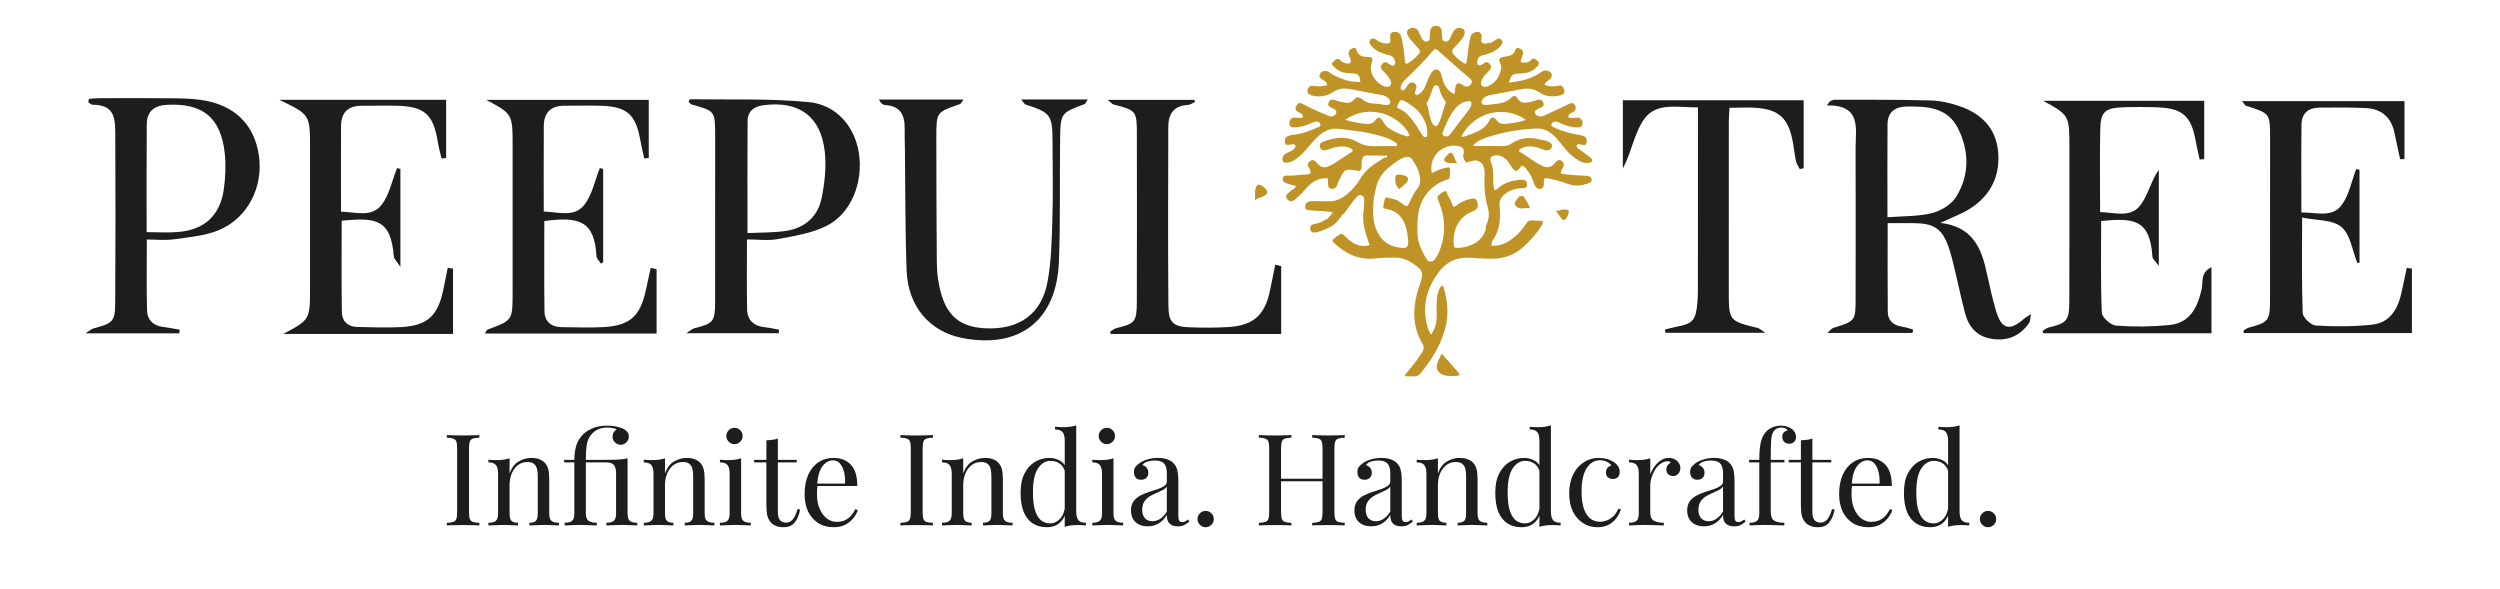 <svg width="123" height="29" viewBox="0 0 123 29" fill="none" xmlns="http://www.w3.org/2000/svg">
<path d="M90.032 4.986C90.108 4.958 90.184 4.906 90.261 4.906C91.837 4.91 93.412 4.898 94.986 4.942C95.472 4.956 95.973 5.07 96.434 5.231C97.461 5.592 98.185 6.275 98.303 7.421C98.428 8.635 97.955 9.603 96.937 10.259C96.531 10.521 96.062 10.684 95.464 10.966C97.061 11.148 97.498 12.225 97.757 13.464C97.882 14.061 98.023 14.658 98.19 15.246C98.463 16.21 98.866 16.32 99.61 15.662C99.672 15.607 99.749 15.57 99.925 15.454C99.88 15.678 99.889 15.809 99.831 15.893C99.388 16.528 98.774 16.788 98.014 16.675C97.278 16.568 96.859 16.096 96.679 15.404C96.484 14.659 96.329 13.905 96.149 13.157C96.069 12.826 95.988 12.496 95.877 12.175C95.567 11.275 95.178 10.997 94.222 10.98C93.778 10.973 93.335 10.979 92.873 10.979C92.873 12.486 92.865 13.91 92.878 15.333C92.882 15.793 93.175 16.012 93.609 16.078C93.784 16.103 93.954 16.168 94.125 16.213C94.116 16.269 94.105 16.324 94.096 16.38H89.899C90.074 16.232 90.126 16.155 90.196 16.134C91.287 15.795 91.295 15.794 91.296 14.65C91.3 12.198 91.302 9.747 91.295 7.295C91.293 6.327 91.605 5.163 89.879 5.184C89.93 5.118 89.981 5.052 90.032 4.986ZM92.863 10.69C93.635 10.628 94.366 10.655 95.047 10.486C95.49 10.375 96.004 10.069 96.239 9.692C96.904 8.623 96.894 7.438 96.337 6.32C95.823 5.289 94.826 5.228 93.83 5.24C93.245 5.247 92.872 5.502 92.866 6.123C92.855 7.591 92.863 9.059 92.863 10.69Z" fill="#1D1D1D"/>
<path d="M100.524 4.961H108.448V7.828C108.373 7.834 108.298 7.841 108.223 7.847C108.157 7.538 108.08 7.23 108.025 6.92C107.808 5.717 107.381 5.328 106.172 5.282C105.588 5.26 105.003 5.26 104.418 5.281C103.581 5.31 103.35 5.511 103.333 6.329C103.304 7.665 103.325 9.003 103.325 10.435C104.023 10.447 104.798 10.733 105.287 10.121C105.681 9.63 105.812 8.924 106.214 8.35V13.082C106.053 12.856 105.907 12.745 105.899 12.627C105.778 10.775 104.975 10.718 103.377 10.873C103.377 12.376 103.346 13.884 103.409 15.389C103.419 15.619 103.851 16 104.111 16.02C104.979 16.087 105.865 16.076 106.733 15.992C107.749 15.893 108.115 15.13 108.324 14.221C108.402 13.883 108.244 13.404 108.806 13.147V16.396H100.527C100.517 16.359 100.507 16.32 100.496 16.282C100.593 16.225 100.684 16.139 100.788 16.115C101.691 15.9 101.807 15.776 101.81 14.829C101.819 12.311 101.813 9.794 101.814 7.276C101.814 5.671 101.814 5.671 100.524 4.961Z" fill="#1D1D1D"/>
<path d="M115.983 12.949C115.737 12.337 115.643 11.539 115.199 11.168C114.754 10.795 113.958 10.849 113.264 10.705C113.264 12.388 113.237 13.898 113.294 15.404C113.302 15.626 113.703 16.001 113.939 16.016C114.855 16.071 115.784 16.071 116.697 15.975C117.615 15.878 117.992 15.17 118.168 14.335C118.249 13.948 118.332 13.562 118.413 13.176C118.497 13.19 118.583 13.204 118.667 13.219V16.387H110.4C110.391 16.349 110.383 16.311 110.375 16.273C110.46 16.223 110.538 16.148 110.629 16.123C111.621 15.856 111.684 15.787 111.686 14.734C111.691 12.078 111.69 9.422 111.688 6.766C111.687 5.578 111.684 5.579 110.508 5.205C110.456 5.189 110.424 5.113 110.305 4.977H118.3V7.827C118.229 7.83 118.157 7.831 118.087 7.833C117.994 7.404 117.896 6.975 117.81 6.546C117.654 5.769 117.167 5.357 116.404 5.317C115.642 5.278 114.875 5.291 114.111 5.295C113.579 5.299 113.241 5.57 113.234 6.117C113.216 7.54 113.228 8.963 113.228 10.455C113.945 10.438 114.73 10.735 115.21 10.089C115.577 9.596 115.695 8.916 115.923 8.319C115.979 8.331 116.033 8.344 116.088 8.355V12.921C116.051 12.93 116.017 12.94 115.983 12.949Z" fill="#1D1D1D"/>
<path d="M79.847 4.934H88.74V8.276C88.676 8.291 88.611 8.305 88.548 8.32C88.483 8.185 88.389 8.055 88.359 7.912C88.284 7.558 88.254 7.194 88.178 6.84C87.952 5.81 87.52 5.411 86.478 5.311C86.037 5.269 85.589 5.304 85.092 5.304C85.079 5.551 85.057 5.771 85.057 5.99C85.055 8.761 85.054 11.53 85.056 14.299C85.057 15.79 85.062 15.789 86.492 16.14C86.561 16.157 86.62 16.222 86.852 16.375H81.94C81.931 16.321 81.922 16.267 81.912 16.215C82.085 16.172 82.256 16.118 82.431 16.086C83.284 15.932 83.434 15.776 83.511 14.892C83.537 14.599 83.538 14.302 83.538 14.007C83.54 11.373 83.539 8.741 83.539 6.107V5.282C82.563 5.296 81.506 5.016 80.905 5.843C80.409 6.525 80.28 7.477 79.844 8.292V4.934H79.847Z" fill="#1D1D1D"/>
<path d="M13.938 16.429C15.253 15.728 15.253 15.728 15.253 14.155C15.253 11.862 15.253 9.569 15.253 7.275C15.253 5.637 15.253 5.637 13.738 4.91H21.95V7.774C21.874 7.781 21.799 7.789 21.724 7.797C21.661 7.528 21.584 7.261 21.54 6.989C21.322 5.623 20.886 5.231 19.504 5.201C18.936 5.189 18.366 5.208 17.798 5.204C17.126 5.201 16.781 5.535 16.779 6.208C16.773 7.582 16.778 8.955 16.778 10.415C17.487 10.425 18.274 10.714 18.765 10.089C19.158 9.59 19.288 8.883 19.536 8.269C19.591 8.284 19.646 8.299 19.7 8.313V13.131C19.521 12.856 19.383 12.739 19.374 12.613C19.236 10.771 18.473 10.695 16.811 10.857C16.811 12.356 16.796 13.861 16.82 15.366C16.828 15.811 17.121 16.079 17.579 16.087C18.306 16.1 19.036 16.133 19.76 16.091C21.025 16.017 21.534 15.544 21.804 14.287C21.882 13.918 21.953 13.548 22.028 13.179C22.115 13.192 22.202 13.204 22.288 13.217V16.429H13.938Z" fill="#1D1D1D"/>
<path d="M4.376 4.863C4.544 4.852 4.711 4.831 4.879 4.831C6.061 4.828 7.242 4.825 8.423 4.835C8.899 4.84 9.38 4.847 9.85 4.91C11.504 5.133 12.507 6.095 12.736 7.64C12.967 9.198 12.186 10.748 10.737 11.335C10.059 11.609 9.289 11.67 8.554 11.774C8.136 11.833 7.703 11.784 7.224 11.784C7.224 12.991 7.206 14.131 7.234 15.269C7.245 15.732 7.531 16.018 8.008 16.083C8.287 16.12 8.562 16.174 8.84 16.22C8.834 16.28 8.827 16.339 8.821 16.399H4.207C4.426 16.26 4.502 16.183 4.591 16.16C5.577 15.896 5.664 15.832 5.669 14.828C5.687 12.056 5.685 9.283 5.671 6.511C5.666 5.642 5.528 5.166 4.545 5.152C4.477 5.151 4.41 5.069 4.342 5.024C4.354 4.97 4.364 4.917 4.376 4.863ZM7.215 11.421C7.78 11.421 8.277 11.456 8.769 11.414C10.058 11.305 10.823 10.606 11.009 9.325C11.094 8.743 11.119 8.135 11.058 7.55C10.871 5.783 9.971 5.065 8.216 5.157C7.579 5.191 7.226 5.481 7.221 6.117C7.206 7.858 7.215 9.597 7.215 11.421Z" fill="#1D1D1D"/>
<path d="M33.873 5.001C33.921 4.919 33.933 4.883 33.944 4.883C35.892 4.914 37.849 4.837 39.784 5.022C41.164 5.154 42.051 6.236 42.255 7.514C42.485 8.961 41.883 10.505 40.666 11.114C39.938 11.479 39.08 11.61 38.264 11.763C37.788 11.852 37.28 11.779 36.751 11.779C36.751 12.991 36.735 14.107 36.758 15.223C36.769 15.76 37.094 16.045 37.626 16.1C37.862 16.124 38.094 16.178 38.328 16.219C38.325 16.277 38.32 16.336 38.316 16.393H33.77C33.97 16.267 34.056 16.177 34.161 16.151C35.092 15.921 35.182 15.824 35.184 14.852C35.189 12.123 35.187 9.394 35.186 6.666C35.184 5.461 35.182 5.462 34.026 5.14C33.971 5.127 33.93 5.056 33.873 5.001ZM36.777 11.468C37.422 11.436 38.055 11.453 38.672 11.36C39.587 11.222 40.237 10.663 40.422 9.753C40.575 9.003 40.664 8.201 40.577 7.445C40.379 5.711 39.292 4.948 37.569 5.176C37.095 5.239 36.786 5.468 36.782 5.956C36.767 7.758 36.777 9.561 36.777 11.468Z" fill="#1D1D1D"/>
<path d="M32.305 13.246V16.411H23.852C23.934 16.287 23.951 16.23 23.985 16.217C25.22 15.761 25.22 15.761 25.221 14.381C25.221 11.997 25.221 9.613 25.221 7.229C25.221 5.604 25.221 5.604 23.921 4.914H31.919V7.774C31.844 7.781 31.77 7.788 31.695 7.795C31.628 7.481 31.551 7.168 31.495 6.852C31.278 5.644 30.842 5.249 29.617 5.205C29.004 5.183 28.389 5.207 27.776 5.202C27.103 5.197 26.758 5.535 26.755 6.204C26.746 7.577 26.752 8.95 26.752 10.406C27.467 10.43 28.252 10.707 28.743 10.086C29.137 9.59 29.265 8.881 29.512 8.267C29.566 8.282 29.62 8.297 29.675 8.311V12.905C29.639 12.928 29.604 12.95 29.568 12.972C29.491 12.849 29.352 12.729 29.346 12.603C29.256 10.858 28.477 10.645 26.781 10.875C26.781 12.35 26.767 13.832 26.789 15.314C26.796 15.832 27.129 16.091 27.641 16.096C28.322 16.102 29.006 16.131 29.685 16.094C30.996 16.02 31.5 15.56 31.778 14.268C31.856 13.905 31.936 13.544 32.014 13.181C32.11 13.203 32.207 13.224 32.305 13.246Z" fill="#1D1D1D"/>
<path d="M50.243 4.895H53.52C53.431 5.024 53.406 5.106 53.359 5.123C52.2 5.553 52.175 5.562 52.158 6.822C52.13 8.838 52.176 10.858 52.099 12.873C51.989 15.766 50.157 17.18 47.344 16.63C45.746 16.317 44.675 15.085 44.607 13.322C44.531 11.331 44.547 9.336 44.522 7.342C44.518 6.998 44.502 6.654 44.509 6.311C44.521 5.638 44.273 5.206 43.544 5.168C43.433 5.162 43.328 5.072 43.242 4.897H47.403C47.306 5.026 47.277 5.106 47.228 5.123C46.081 5.514 46.069 5.513 46.068 6.723C46.065 8.763 46.078 10.803 46.091 12.844C46.092 13.141 46.107 13.441 46.152 13.735C46.411 15.412 47.08 16.092 48.511 16.154C50.134 16.224 51.238 15.459 51.533 13.892C51.722 12.888 51.746 11.847 51.776 10.819C51.816 9.536 51.789 8.252 51.784 6.968C51.78 5.652 51.692 5.538 50.455 5.143C50.404 5.126 50.372 5.049 50.243 4.895Z" fill="#1D1D1D"/>
<path d="M63.034 13.091V16.433H54.651C54.641 16.396 54.629 16.358 54.619 16.32C54.716 16.262 54.807 16.174 54.913 16.148C55.843 15.923 55.93 15.834 55.932 14.849C55.94 12.101 55.938 9.352 55.934 6.603C55.933 5.452 55.902 5.424 54.786 5.141C54.73 5.127 54.685 5.064 54.496 4.914H58.76C58.772 4.948 58.785 4.982 58.798 5.014C58.679 5.067 58.561 5.159 58.44 5.165C57.744 5.195 57.481 5.616 57.48 6.247C57.473 9.179 57.46 12.111 57.486 15.042C57.493 15.887 57.726 16.077 58.571 16.105C59.206 16.126 59.845 16.131 60.478 16.087C61.678 16.003 62.227 15.497 62.48 14.311C62.572 13.883 62.654 13.454 62.741 13.024L63.034 13.091Z" fill="#1D1D1D"/>
<path d="M77.22 5.792C77.347 5.822 77.473 5.792 77.6 5.789C77.767 5.786 77.861 5.892 77.859 6.073C77.859 6.205 77.796 6.269 77.623 6.269C77.308 6.269 77.008 6.181 76.727 6.038C76.632 5.989 76.543 5.972 76.447 5.998C76.39 6.015 76.343 6.06 76.329 6.121C76.311 6.195 76.371 6.225 76.422 6.252C76.606 6.346 76.801 6.413 76.997 6.476C77.222 6.547 77.451 6.6 77.683 6.637C77.77 6.651 77.859 6.666 77.938 6.701C78.046 6.749 78.097 6.908 78.058 7.034C78.017 7.174 77.913 7.129 77.817 7.118C77.734 7.109 77.626 7.048 77.581 7.148C77.533 7.251 77.647 7.3 77.712 7.35C77.882 7.483 78.061 7.606 78.232 7.738C78.293 7.785 78.364 7.841 78.322 7.934C78.29 8.009 78.211 8.009 78.144 8.015C77.983 8.029 77.832 7.991 77.693 7.91C77.453 7.771 77.24 7.598 77.06 7.385C76.862 7.153 76.684 6.904 76.465 6.69C76.215 6.443 75.932 6.305 75.571 6.323C74.756 6.365 73.957 6.493 73.18 6.75C72.929 6.833 72.689 6.941 72.487 7.127C72.529 7.216 72.608 7.178 72.666 7.179C73.097 7.185 73.528 7.183 73.959 7.187C74.089 7.188 74.208 7.165 74.32 7.088C74.759 6.786 75.233 6.722 75.747 6.859C75.887 6.896 76.036 6.902 76.171 6.963C76.339 7.037 76.397 7.136 76.347 7.251C76.297 7.367 76.139 7.432 75.997 7.387C75.875 7.348 75.761 7.288 75.639 7.256C75.368 7.182 75.098 7.169 74.838 7.305C74.797 7.326 74.747 7.343 74.733 7.444C75.123 7.67 75.479 7.976 75.906 8.175C76.144 8.284 76.345 8.218 76.509 8.019C76.572 7.943 76.631 7.859 76.749 7.882C76.914 7.913 76.985 8.081 76.899 8.241C76.728 8.56 76.729 8.555 77.097 8.587C77.39 8.611 77.681 8.64 77.976 8.645C78.114 8.647 78.291 8.668 78.312 8.822C78.336 8.995 78.143 9.015 78.022 9.057C77.704 9.167 77.384 9.137 77.072 9.024C76.775 8.918 76.474 8.832 76.164 8.778C75.982 8.747 75.97 8.761 75.958 8.952C75.956 8.981 75.958 9.012 75.956 9.041C75.949 9.153 75.938 9.261 75.799 9.288C75.673 9.313 75.562 9.253 75.506 9.103C75.427 8.889 75.351 8.677 75.22 8.487C75.131 8.359 75.047 8.224 74.909 8.144C74.885 8.157 74.863 8.162 74.852 8.175C74.618 8.489 74.542 8.485 74.333 8.154C74.254 8.029 74.178 7.901 74.061 7.807C73.927 7.699 73.78 7.628 73.603 7.642C73.337 7.663 73.266 7.775 73.369 8.019C73.431 8.168 73.455 8.319 73.463 8.479C73.477 8.763 73.443 9.051 73.523 9.342C73.64 9.353 73.697 9.258 73.768 9.203C74.085 8.96 74.448 8.862 74.838 8.844C74.887 8.841 74.938 8.842 74.984 8.856C75.112 8.894 75.137 8.998 75.129 9.114C75.12 9.231 75.041 9.25 74.943 9.253C74.634 9.263 74.34 9.327 74.084 9.512C73.863 9.672 73.745 9.865 73.78 10.165C73.848 10.744 73.789 11.309 73.457 11.815C73.424 11.806 73.411 11.818 73.421 11.853C73.408 11.912 73.397 11.97 73.384 12.028C73.348 12.125 73.418 12.088 73.458 12.088C73.854 12.103 74.178 11.927 74.475 11.691C74.724 11.495 74.932 11.257 75.099 10.987C75.172 10.869 75.257 10.831 75.388 10.842C75.56 10.857 75.734 10.862 75.895 10.869C75.945 10.974 75.883 11.025 75.851 11.082C75.607 11.492 75.292 11.844 74.939 12.159C74.503 12.55 73.981 12.731 73.404 12.731C73.032 12.731 72.661 12.701 72.29 12.681C71.662 12.646 71.16 12.89 70.787 13.39C70.186 14.191 69.956 15.077 70.228 16.065C70.257 16.171 70.288 16.274 70.353 16.363C70.35 16.403 70.361 16.439 70.405 16.439C70.448 16.439 70.462 16.404 70.465 16.364C70.659 16.093 70.684 15.779 70.684 15.463C70.684 15.206 70.665 14.948 70.696 14.693C70.725 14.459 70.772 14.229 70.937 14.044C71.022 14.087 71.031 14.158 71.049 14.221C71.241 14.898 71.281 15.568 71.076 16.26C70.838 17.065 70.405 17.742 69.882 18.376C69.799 18.476 69.71 18.524 69.579 18.517C69.433 18.509 69.287 18.515 69.146 18.515C69.109 18.411 69.183 18.375 69.224 18.326C69.497 18.002 69.763 17.673 69.98 17.306C70.057 17.177 70.074 17.059 69.991 16.92C69.513 16.124 69.496 15.277 69.727 14.402C69.792 14.154 69.896 13.921 69.95 13.67C69.992 13.475 69.958 13.322 69.817 13.198C69.471 12.893 69.093 12.662 68.607 12.673C68.303 12.68 67.999 12.674 67.698 12.711C66.875 12.814 66.205 12.498 65.622 11.941C65.53 11.853 65.547 11.795 65.64 11.734C65.673 11.713 65.703 11.687 65.735 11.663C66.008 11.453 66.006 11.455 66.258 11.701C66.561 11.999 66.906 12.178 67.346 12.075C67.416 12.06 67.392 12.027 67.361 11.995C67.312 11.845 67.265 11.696 67.215 11.546C67.087 11.156 67.032 10.762 67.092 10.351C67.117 10.185 67.115 10.017 67.12 9.849C67.123 9.747 67.09 9.648 66.994 9.607C66.893 9.565 66.808 9.62 66.738 9.703C66.683 9.77 66.618 9.829 66.567 9.904C66.424 10.113 66.27 10.313 66.119 10.517C66.038 10.534 66.004 10.589 65.997 10.667C65.968 10.692 65.931 10.711 65.911 10.743C65.663 11.129 65.261 11.27 64.861 11.411C64.798 11.433 64.728 11.436 64.66 11.441C64.561 11.448 64.49 11.406 64.471 11.301C64.452 11.198 64.459 11.104 64.57 11.053C64.614 11.034 64.659 11.011 64.706 11.008C64.924 10.987 65.106 10.875 65.29 10.77C65.328 10.78 65.34 10.761 65.341 10.727C65.408 10.654 65.497 10.599 65.527 10.497C65.559 10.473 65.596 10.451 65.523 10.434C65.243 10.386 64.961 10.381 64.679 10.367C64.582 10.362 64.484 10.353 64.388 10.339C64.31 10.327 64.23 10.307 64.22 10.207C64.209 10.103 64.231 10.009 64.329 9.954C64.425 9.9 64.531 9.892 64.64 9.894C64.903 9.901 65.166 9.902 65.43 9.904C65.704 9.905 65.94 9.8 66.161 9.642C66.484 9.41 66.738 9.111 66.939 8.775C67.168 8.388 67.499 8.135 67.87 7.914C67.953 7.865 68.031 7.806 68.111 7.751C68.167 7.758 68.248 7.768 68.245 7.697C68.241 7.619 68.16 7.659 68.109 7.662C67.836 7.656 67.562 7.645 67.289 7.648C67.088 7.65 67.013 7.733 66.999 7.935C66.991 8.043 66.999 8.152 66.984 8.26C66.967 8.371 66.91 8.433 66.78 8.405C66.111 8.257 66.127 8.395 65.874 8.89C65.834 8.968 65.813 9.056 65.775 9.137C65.718 9.258 65.62 9.314 65.488 9.286C65.351 9.258 65.34 9.149 65.342 9.034C65.343 8.965 65.336 8.896 65.331 8.827C65.338 8.791 65.326 8.771 65.286 8.773C64.882 8.748 64.573 8.929 64.312 9.219C64.122 9.432 63.928 9.64 63.707 9.818C63.563 9.934 63.443 9.927 63.349 9.816C63.252 9.703 63.254 9.612 63.366 9.51C63.453 9.432 63.548 9.363 63.64 9.291C63.701 9.263 63.761 9.226 63.739 9.148C63.729 9.111 63.677 9.12 63.64 9.126C63.51 9.085 63.378 9.051 63.254 9C63.16 8.96 63.092 8.886 63.114 8.769C63.138 8.64 63.244 8.633 63.341 8.638C63.624 8.652 63.904 8.607 64.184 8.587C64.279 8.58 64.38 8.6 64.463 8.529C64.535 8.512 64.5 8.491 64.465 8.469C64.474 8.374 64.437 8.295 64.384 8.222C64.285 8.089 64.363 8.001 64.463 7.924C64.568 7.842 64.662 7.87 64.744 7.968C64.788 8.02 64.834 8.073 64.886 8.116C65.016 8.225 65.161 8.264 65.323 8.196C65.423 8.154 65.525 8.114 65.615 8.057C65.913 7.868 66.207 7.671 66.502 7.476C66.524 7.461 66.538 7.433 66.567 7.397C66.428 7.245 66.25 7.214 66.065 7.204C65.845 7.193 65.638 7.248 65.434 7.325C65.371 7.349 65.306 7.375 65.239 7.389C65.111 7.417 65.004 7.384 64.948 7.252C64.901 7.138 64.942 7.035 65.094 6.976C65.661 6.753 66.242 6.671 66.795 6.99C67.056 7.14 67.312 7.199 67.602 7.192C67.981 7.183 68.36 7.189 68.728 7.189C68.772 7.058 68.691 7.032 68.64 6.998C68.425 6.855 68.188 6.76 67.943 6.693C67.537 6.582 67.131 6.486 66.708 6.443C66.409 6.413 66.111 6.354 65.809 6.335C65.44 6.31 65.139 6.446 64.876 6.688C64.694 6.854 64.531 7.039 64.373 7.229C64.191 7.45 63.994 7.656 63.761 7.824C63.648 7.906 63.529 7.975 63.39 7.99C63.287 8.002 63.167 8.038 63.108 7.905C63.064 7.807 63.129 7.638 63.235 7.57C63.301 7.529 63.376 7.502 63.448 7.471C63.538 7.43 63.624 7.382 63.686 7.302C63.723 7.256 63.759 7.202 63.722 7.141C63.694 7.093 63.641 7.093 63.591 7.098C63.543 7.103 63.494 7.111 63.446 7.119C63.356 7.134 63.257 7.153 63.229 7.035C63.201 6.917 63.204 6.789 63.325 6.72C63.408 6.673 63.503 6.643 63.603 6.635C64.025 6.597 64.415 6.446 64.8 6.282C64.876 6.251 64.992 6.225 64.962 6.112C64.929 5.987 64.812 5.965 64.699 5.987C64.633 6 64.571 6.035 64.509 6.061C64.246 6.175 63.978 6.268 63.688 6.268C63.492 6.268 63.431 6.21 63.44 6.06C63.451 5.867 63.531 5.784 63.706 5.787C63.794 5.789 63.882 5.801 63.97 5.802C64.016 5.803 64.073 5.809 64.095 5.751C64.12 5.683 64.08 5.638 64.03 5.603C63.973 5.564 63.915 5.527 63.854 5.496C63.73 5.433 63.715 5.341 63.773 5.226C63.832 5.106 63.921 5.031 64.056 5.092C64.243 5.179 64.42 5.286 64.606 5.373C64.862 5.491 65.122 5.598 65.382 5.707C65.456 5.737 65.535 5.74 65.611 5.704C65.686 5.668 65.74 5.613 65.75 5.527C65.76 5.443 65.699 5.403 65.639 5.368C65.58 5.333 65.518 5.305 65.456 5.273C65.365 5.228 65.319 5.159 65.365 5.057C65.407 4.965 65.463 4.879 65.584 4.9C65.66 4.913 65.735 4.941 65.808 4.966C65.948 5.015 66.093 5.038 66.239 5.055C66.385 5.074 66.501 5.038 66.602 4.917C66.741 4.753 66.832 4.741 66.996 4.871C67.191 5.024 67.4 5.097 67.647 5.099C67.812 5.101 67.976 5.147 68.142 5.163C68.237 5.171 68.353 5.187 68.392 5.064C68.424 4.958 68.355 4.875 68.278 4.809C68.187 4.729 68.075 4.696 67.958 4.673C67.439 4.576 66.922 4.475 66.404 4.38C66.116 4.328 65.847 4.352 65.589 4.527C65.264 4.749 64.898 4.794 64.519 4.689C64.316 4.633 64.27 4.476 64.388 4.302C64.45 4.212 64.53 4.216 64.622 4.227C64.846 4.254 65.07 4.268 65.291 4.181C65.29 4.029 65.164 3.99 65.075 3.924C64.98 3.854 64.862 3.795 64.939 3.644C65.009 3.509 65.174 3.451 65.319 3.508C65.345 3.519 65.372 3.534 65.395 3.551C65.647 3.751 65.941 3.85 66.242 3.95C66.469 4.024 66.694 4.02 66.925 4.036C66.912 3.71 66.825 3.612 66.531 3.611C66.272 3.61 66.021 3.588 65.802 3.432C65.731 3.382 65.665 3.32 65.608 3.254C65.562 3.201 65.467 3.14 65.571 3.062C65.667 2.99 65.74 2.852 65.894 2.919C65.927 2.933 65.952 2.97 65.979 2.999C66.029 3.051 66.092 3.079 66.159 3.096C66.254 3.122 66.364 3.159 66.439 3.086C66.513 3.013 66.435 2.92 66.414 2.837C66.399 2.78 66.366 2.728 66.354 2.671C66.326 2.532 66.411 2.419 66.566 2.366C66.709 2.316 66.728 2.424 66.763 2.516C66.846 2.732 67.018 2.793 67.231 2.798C67.531 2.807 67.568 2.846 67.478 3.129C67.313 3.643 67.793 4.153 68.115 4.25C68.209 4.278 68.312 4.3 68.392 4.217C68.484 4.121 68.444 4.014 68.393 3.915C68.301 3.736 68.159 3.6 68.02 3.459C67.902 3.339 67.91 3.246 68.024 3.13C68.094 3.059 68.167 3.028 68.257 3.094C68.282 3.111 68.304 3.132 68.33 3.144C68.422 3.183 68.513 3.298 68.613 3.187C68.683 3.109 68.608 2.858 68.511 2.786C68.43 2.725 68.33 2.712 68.236 2.688C68.005 2.628 67.785 2.546 67.604 2.387C67.545 2.336 67.489 2.278 67.444 2.215C67.386 2.134 67.327 2.044 67.426 1.952C67.511 1.871 67.61 1.883 67.695 1.947C67.849 2.062 68.01 2.143 68.208 2.138C68.393 2.133 68.41 2.118 68.406 1.937C68.406 1.928 68.403 1.917 68.402 1.908C68.387 1.768 68.362 1.622 68.55 1.575C68.718 1.533 68.885 1.62 68.94 1.806C68.993 1.985 69.02 2.172 69.048 2.357C69.079 2.572 69.099 2.788 69.124 3.004C69.13 3.053 69.135 3.103 69.204 3.144C69.434 3.037 69.626 2.857 69.803 2.661C69.883 2.573 69.875 2.482 69.799 2.397C69.695 2.279 69.587 2.164 69.484 2.045C69.42 1.972 69.351 1.898 69.301 1.814C69.184 1.619 69.206 1.48 69.351 1.408C69.519 1.325 69.73 1.386 69.796 1.563C69.835 1.666 69.895 1.752 69.934 1.852C69.951 1.896 69.983 1.939 70.017 1.972C70.076 2.026 70.147 2.064 70.231 2.038C70.322 2.01 70.34 1.932 70.347 1.852C70.355 1.743 70.35 1.633 70.365 1.526C70.391 1.353 70.478 1.278 70.639 1.274C70.816 1.268 70.914 1.348 70.935 1.528C70.948 1.636 70.942 1.745 70.953 1.853C70.963 1.931 70.986 2.015 71.074 2.04C71.168 2.065 71.246 2.021 71.306 1.947C71.388 1.846 71.414 1.715 71.473 1.603C71.571 1.416 71.71 1.343 71.875 1.383C72.032 1.422 72.088 1.507 72.054 1.666C72.021 1.815 71.926 1.931 71.827 2.041C71.727 2.149 71.626 2.257 71.526 2.365C71.418 2.482 71.435 2.595 71.536 2.706C71.671 2.851 71.819 2.981 71.985 3.086C72.113 3.166 72.148 3.146 72.168 2.991C72.214 2.61 72.256 2.231 72.336 1.854C72.371 1.689 72.462 1.618 72.599 1.581C72.792 1.528 72.896 1.617 72.897 1.821C72.898 1.917 72.835 2.036 72.922 2.101C73.02 2.174 73.149 2.139 73.265 2.12C73.363 2.105 73.449 2.057 73.529 1.998C73.575 1.963 73.626 1.93 73.68 1.909C73.762 1.877 73.834 1.905 73.891 1.972C73.944 2.035 73.924 2.099 73.89 2.163C73.817 2.298 73.705 2.391 73.581 2.475C73.415 2.587 73.229 2.648 73.038 2.695C72.953 2.716 72.866 2.734 72.792 2.787C72.695 2.857 72.633 3.124 72.711 3.186C72.803 3.26 72.894 3.184 72.975 3.139C73.059 3.093 73.13 3.013 73.237 3.093C73.379 3.198 73.4 3.335 73.276 3.466C73.168 3.581 73.05 3.686 72.963 3.818C72.851 3.987 72.828 4.155 72.918 4.223C73.049 4.322 73.183 4.262 73.303 4.197C73.628 4.021 73.783 3.721 73.859 3.373C73.879 3.275 73.84 3.181 73.797 3.089C73.727 2.937 73.752 2.875 73.9 2.818C73.972 2.791 74.052 2.784 74.129 2.774C74.316 2.751 74.471 2.682 74.542 2.49C74.576 2.399 74.621 2.324 74.734 2.37C74.836 2.411 74.937 2.458 74.932 2.595C74.929 2.696 74.896 2.786 74.856 2.878C74.781 3.046 74.807 3.08 74.992 3.082C75.125 3.083 75.245 3.058 75.334 2.947C75.448 2.803 75.543 2.913 75.632 2.981C75.748 3.067 75.716 3.171 75.638 3.262C75.478 3.449 75.27 3.553 75.034 3.597C74.948 3.613 74.858 3.614 74.77 3.617C74.406 3.628 74.349 3.673 74.239 4.065C74.777 4.008 75.284 3.902 75.739 3.606C75.805 3.563 75.868 3.514 75.939 3.486C76.068 3.436 76.23 3.488 76.31 3.593C76.378 3.685 76.356 3.816 76.252 3.902C76.162 3.975 76.049 4.022 75.985 4.167C76.248 4.282 76.51 4.261 76.774 4.203L76.789 4.204C76.84 4.234 76.889 4.267 76.918 4.322C77.025 4.52 76.981 4.638 76.757 4.692C76.412 4.775 76.064 4.766 75.765 4.559C75.445 4.337 75.114 4.329 74.755 4.403C74.275 4.501 73.794 4.586 73.312 4.678C73.175 4.704 73.047 4.754 72.96 4.871C72.913 4.933 72.861 5 72.905 5.085C72.942 5.157 73.014 5.164 73.083 5.164C73.142 5.164 73.201 5.16 73.259 5.152C73.651 5.098 74.063 5.117 74.37 4.788C74.456 4.697 74.584 4.699 74.646 4.817C74.806 5.117 75.055 5.071 75.311 5.014C75.425 4.989 75.536 4.948 75.647 4.91C75.787 4.865 75.875 4.928 75.93 5.05C75.992 5.191 75.897 5.248 75.794 5.298C75.75 5.319 75.704 5.336 75.662 5.362C75.589 5.408 75.493 5.445 75.521 5.559C75.545 5.658 75.636 5.688 75.718 5.716C75.828 5.753 75.932 5.708 76.029 5.663C76.368 5.509 76.705 5.348 77.041 5.189C77.103 5.16 77.16 5.122 77.224 5.096C77.34 5.048 77.436 5.077 77.498 5.191C77.554 5.292 77.515 5.424 77.423 5.502C77.335 5.578 77.16 5.562 77.171 5.742C77.168 5.784 77.183 5.8 77.22 5.792ZM71.105 9.405C71.126 9.409 71.147 9.411 71.167 9.414C71.177 9.531 71.247 9.621 71.297 9.72C71.285 9.761 71.308 9.773 71.342 9.775C71.399 9.916 71.435 10.069 71.536 10.193C71.79 9.989 72.062 9.845 72.367 9.782C72.563 9.741 72.64 9.794 72.683 9.951C72.742 10.169 72.698 10.28 72.535 10.359C72.353 10.449 72.161 10.521 72.008 10.662C71.616 11.024 71.492 11.483 71.522 12C71.533 12.186 71.547 12.198 71.735 12.197C71.982 12.195 72.214 12.128 72.439 12.031C72.759 11.893 72.968 11.649 73.091 11.325C73.126 11.233 73.086 11.129 73.135 11.036C73.28 10.768 73.273 10.467 73.197 10.2C73.053 9.698 73.016 9.194 73.04 8.679C73.049 8.511 73.046 8.343 72.987 8.182C72.942 8.058 72.869 7.984 72.734 7.926C72.551 7.845 72.411 7.941 72.254 7.964C72.198 7.973 72.144 8.024 72.101 7.955C72.036 7.848 71.96 7.746 71.998 7.6C72.066 7.336 71.991 7.23 71.723 7.179C71.305 7.099 70.797 7.321 70.583 7.694C70.44 7.943 70.374 8.212 70.451 8.521C70.698 8.388 70.93 8.29 71.181 8.245C71.236 8.235 71.323 8.213 71.33 8.284C71.346 8.43 71.341 8.58 71.327 8.726C71.315 8.844 71.195 8.825 71.119 8.855C70.403 9.144 69.951 9.657 69.794 10.425C69.722 10.777 69.736 11.131 69.742 11.487C69.748 11.864 69.885 12.197 70.057 12.518C70.133 12.661 70.212 12.872 70.379 12.87C70.574 12.867 70.661 12.651 70.76 12.492C70.766 12.484 70.769 12.474 70.774 12.466C71.122 11.649 71.15 10.826 70.814 9.998C70.679 9.664 70.673 9.665 70.972 9.46C71.01 9.433 71.06 9.423 71.105 9.405ZM67.559 10.252C67.548 10.627 67.578 10.961 67.707 11.278C67.915 11.795 68.281 12.114 68.843 12.182C69.239 12.232 69.314 12.172 69.276 11.769C69.206 11.035 68.993 10.401 68.141 10.265C68.087 10.257 68.042 10.233 68.053 10.172C68.073 10.047 68.094 9.92 68.13 9.799C68.146 9.741 68.209 9.698 68.271 9.719C68.47 9.784 68.689 9.797 68.864 9.932C68.933 9.985 69.011 10.028 69.078 10.083C69.195 10.179 69.257 10.143 69.321 10.017C69.447 9.765 69.557 9.494 69.733 9.281C69.873 9.111 69.885 8.946 69.866 8.764C69.831 8.437 69.688 8.145 69.507 7.88C69.367 7.674 69.204 7.682 68.955 7.801C68.739 7.905 68.562 8.057 68.377 8.2C68.034 8.466 67.795 8.807 67.698 9.237C67.619 9.581 67.548 9.929 67.559 10.252ZM71.533 4.628C71.616 4.529 71.58 4.435 71.595 4.351C71.646 4.064 71.734 4.024 71.973 4.187C71.989 4.198 72.004 4.211 72.02 4.22C72.143 4.289 72.27 4.265 72.36 4.154C72.442 4.053 72.432 3.958 72.312 3.847C72.188 3.734 72.054 3.634 71.927 3.525C71.543 3.187 71.162 2.846 70.777 2.509C70.7 2.441 70.629 2.348 70.515 2.484C70.089 2.99 69.617 3.451 69.144 3.909C69.044 4.006 68.955 4.111 68.92 4.251C68.904 4.317 68.889 4.396 68.968 4.432C69.042 4.466 69.101 4.42 69.144 4.362C69.203 4.283 69.249 4.194 69.316 4.123C69.391 4.044 69.492 4.042 69.588 4.094C69.691 4.15 69.712 4.239 69.676 4.346C69.66 4.393 69.642 4.44 69.631 4.488C69.617 4.546 69.601 4.615 69.654 4.654C69.721 4.703 69.785 4.654 69.84 4.614C69.999 4.501 70.089 4.337 70.157 4.161C70.239 3.952 70.318 3.738 70.445 3.554C70.587 3.349 70.804 3.379 70.893 3.611C70.935 3.721 70.949 3.841 70.986 3.953C71.086 4.246 71.255 4.482 71.533 4.628ZM69.35 6.68C69.2 6.202 68.519 5.663 67.85 5.541C67.272 5.433 66.72 5.524 66.181 5.895C66.555 6.004 66.881 6.063 67.212 6.095C67.397 6.114 67.548 6.073 67.673 5.909C67.806 5.733 67.906 5.753 68.029 5.953C68.113 6.088 68.195 6.22 68.33 6.31C68.585 6.479 68.86 6.604 69.154 6.687C69.216 6.704 69.285 6.727 69.35 6.68ZM71.892 6.709C71.983 6.749 72.049 6.714 72.11 6.692C72.572 6.532 73.047 6.399 73.294 5.9C73.371 5.745 73.513 5.745 73.62 5.902C73.731 6.064 73.871 6.107 74.047 6.094C74.394 6.068 74.733 6.007 75.079 5.902C74.135 5.209 72.617 5.394 71.892 6.709ZM70.64 6.204C70.728 6.185 70.763 6.112 70.797 6.042C70.944 5.739 70.997 5.405 71.119 5.095C71.149 5.018 71.096 4.965 71.059 4.909C70.949 4.747 70.862 4.572 70.819 4.381C70.798 4.289 70.802 4.209 70.679 4.202C70.567 4.195 70.528 4.258 70.494 4.349C70.411 4.579 70.346 4.818 70.212 5.026C70.183 5.071 70.183 5.117 70.207 5.165C70.293 5.333 70.284 5.526 70.342 5.702C70.388 5.842 70.416 5.988 70.501 6.111C70.533 6.161 70.573 6.204 70.64 6.204ZM72.394 5.105C72.398 4.966 72.32 4.969 72.254 4.975C71.975 4.999 71.756 5.146 71.586 5.356C71.32 5.688 71.152 6.077 70.995 6.469C70.966 6.541 70.943 6.63 71.032 6.678C71.109 6.72 71.201 6.737 71.279 6.671C71.317 6.639 71.35 6.603 71.379 6.565C71.678 6.176 71.975 5.787 72.271 5.397C72.344 5.303 72.389 5.195 72.394 5.105ZM68.73 5.29C69.115 5.482 69.216 5.566 69.51 5.935C69.652 6.113 69.771 6.304 69.884 6.5C69.924 6.568 69.968 6.634 70.017 6.693C70.057 6.74 70.113 6.765 70.175 6.737C70.23 6.713 70.216 6.656 70.22 6.609C70.238 6.303 70.153 6.025 69.995 5.766C69.812 5.464 69.553 5.243 69.257 5.062C68.904 4.846 68.863 4.865 68.73 5.29Z" fill="#C09326"/>
<path d="M70.93 17.398C71.224 17.73 71.493 18.028 71.754 18.331C71.841 18.433 71.817 18.486 71.683 18.491C71.47 18.498 71.253 18.523 71.044 18.454C70.712 18.344 70.608 18.109 70.749 17.788C70.799 17.672 70.855 17.558 70.93 17.398Z" fill="#C09326"/>
<path d="M76.527 10.363C76.607 10.375 76.686 10.378 76.76 10.341C76.818 10.31 76.881 10.306 76.945 10.305C77.19 10.303 77.24 10.383 77.132 10.607C77.129 10.614 77.124 10.621 77.121 10.628C77.005 10.88 76.916 10.892 76.76 10.667C76.687 10.56 76.623 10.451 76.527 10.363Z" fill="#C09326"/>
<path d="M61.723 9.859C61.762 9.765 61.756 9.669 61.749 9.57C61.743 9.484 61.745 9.393 61.764 9.309C61.825 9.055 61.944 9.022 62.148 9.19C62.17 9.208 62.194 9.227 62.215 9.245C62.413 9.407 62.398 9.539 62.167 9.655C62.029 9.724 61.867 9.742 61.748 9.853L61.732 9.84L61.723 9.859Z" fill="#C09326"/>
<path d="M74.938 9.641C74.981 9.707 75.026 9.774 75.07 9.84C75.058 9.876 75.074 9.887 75.108 9.883L75.288 10.255L75.287 10.256C75.162 10.211 75.036 10.251 74.91 10.252C74.812 10.254 74.72 10.256 74.634 10.187C74.514 10.089 74.489 10.017 74.573 9.888C74.626 9.808 74.695 9.736 74.757 9.66C74.817 9.653 74.877 9.646 74.938 9.641Z" fill="#C09326"/>
<path d="M71.643 8.048C71.5 7.971 71.342 8.076 71.193 7.997C71.025 7.907 71.002 7.863 71.124 7.722C71.377 7.43 71.442 7.441 71.576 7.798C71.603 7.872 71.624 7.947 71.681 8.006C71.667 8.02 71.654 8.034 71.643 8.048Z" fill="#C09326"/>
<path d="M68.851 9.305C68.662 9.169 68.648 8.972 68.648 8.77C68.648 8.731 68.648 8.688 68.665 8.654C68.71 8.558 69.042 8.582 69.206 8.689C69.296 8.749 69.31 8.859 69.213 8.968C69.102 9.091 68.971 9.195 68.851 9.305Z" fill="#C09326"/>
<path d="M23.584 21.406V21.532C23.441 21.536 23.332 21.553 23.257 21.582C23.186 21.607 23.138 21.657 23.113 21.733C23.087 21.804 23.075 21.917 23.075 22.072V25.186C23.075 25.337 23.087 25.45 23.113 25.525C23.138 25.6 23.186 25.651 23.257 25.676C23.332 25.701 23.441 25.718 23.584 25.726V25.852C23.487 25.843 23.366 25.839 23.219 25.839C23.077 25.835 22.933 25.833 22.786 25.833C22.623 25.833 22.47 25.835 22.328 25.839C22.186 25.839 22.07 25.843 21.983 25.852V25.726C22.125 25.718 22.232 25.701 22.303 25.676C22.378 25.651 22.428 25.6 22.453 25.525C22.479 25.45 22.491 25.337 22.491 25.186V22.072C22.491 21.917 22.479 21.804 22.453 21.733C22.428 21.657 22.378 21.607 22.303 21.582C22.232 21.553 22.125 21.536 21.983 21.532V21.406C22.07 21.41 22.186 21.415 22.328 21.419C22.47 21.423 22.623 21.425 22.786 21.425C22.933 21.425 23.077 21.423 23.219 21.419C23.366 21.415 23.487 21.41 23.584 21.406ZM26.138 22.53C26.297 22.53 26.429 22.551 26.534 22.593C26.642 22.635 26.733 22.693 26.804 22.769C26.883 22.852 26.94 22.957 26.973 23.083C27.007 23.208 27.023 23.378 27.023 23.591V25.268C27.023 25.443 27.059 25.563 27.13 25.625C27.206 25.688 27.329 25.72 27.501 25.72V25.852C27.429 25.847 27.321 25.843 27.174 25.839C27.028 25.831 26.885 25.826 26.747 25.826C26.609 25.826 26.473 25.831 26.339 25.839C26.209 25.843 26.111 25.847 26.044 25.852V25.72C26.195 25.72 26.301 25.688 26.364 25.625C26.427 25.563 26.458 25.443 26.458 25.268V23.453C26.458 23.323 26.448 23.204 26.427 23.095C26.406 22.986 26.358 22.898 26.282 22.831C26.211 22.765 26.1 22.731 25.95 22.731C25.774 22.731 25.619 22.781 25.485 22.882C25.355 22.982 25.253 23.12 25.177 23.296C25.106 23.468 25.071 23.66 25.071 23.874V25.268C25.071 25.443 25.102 25.563 25.165 25.625C25.228 25.688 25.334 25.72 25.485 25.72V25.852C25.418 25.847 25.318 25.843 25.184 25.839C25.054 25.831 24.92 25.826 24.782 25.826C24.644 25.826 24.502 25.831 24.355 25.839C24.209 25.843 24.1 25.847 24.029 25.852V25.72C24.2 25.72 24.322 25.688 24.393 25.625C24.468 25.563 24.506 25.443 24.506 25.268V23.302C24.506 23.114 24.472 22.976 24.405 22.888C24.338 22.796 24.213 22.75 24.029 22.75V22.618C24.162 22.631 24.292 22.637 24.418 22.637C24.539 22.637 24.654 22.631 24.763 22.618C24.876 22.601 24.979 22.578 25.071 22.549V23.29C25.18 23.005 25.33 22.808 25.523 22.7C25.72 22.587 25.925 22.53 26.138 22.53ZM29.884 20.942C30.002 20.942 30.113 20.95 30.217 20.967C30.322 20.983 30.418 21.006 30.506 21.036C30.594 21.061 30.667 21.092 30.726 21.13C30.793 21.172 30.845 21.222 30.883 21.281C30.921 21.335 30.939 21.4 30.939 21.475C30.939 21.588 30.899 21.685 30.82 21.764C30.741 21.844 30.646 21.883 30.538 21.883C30.429 21.883 30.334 21.844 30.255 21.764C30.175 21.685 30.136 21.59 30.136 21.482C30.136 21.406 30.154 21.337 30.192 21.274C30.23 21.212 30.28 21.163 30.343 21.13C30.288 21.096 30.219 21.073 30.136 21.061C30.052 21.044 29.968 21.036 29.884 21.036C29.667 21.036 29.485 21.08 29.338 21.168C29.192 21.256 29.077 21.373 28.993 21.519C28.934 21.624 28.89 21.758 28.861 21.921C28.836 22.084 28.823 22.319 28.823 22.624H29.834C30.002 22.624 30.146 22.622 30.267 22.618C30.389 22.614 30.498 22.608 30.594 22.599C30.69 22.587 30.784 22.57 30.877 22.549V25.268C30.877 25.443 30.912 25.563 30.983 25.625C31.059 25.688 31.182 25.72 31.354 25.72V25.852C31.282 25.847 31.174 25.843 31.027 25.839C30.885 25.831 30.741 25.826 30.594 25.826C30.452 25.826 30.307 25.831 30.161 25.839C30.014 25.843 29.905 25.847 29.834 25.852V25.72C30.006 25.72 30.127 25.688 30.198 25.625C30.274 25.563 30.311 25.443 30.311 25.268V23.302C30.311 23.114 30.278 22.976 30.211 22.888C30.144 22.796 30.018 22.75 29.834 22.75H28.823V25.268C28.823 25.448 28.872 25.569 28.968 25.632C29.064 25.69 29.196 25.72 29.363 25.72V25.852C29.28 25.847 29.16 25.843 29.006 25.839C28.855 25.831 28.7 25.826 28.541 25.826C28.386 25.826 28.237 25.831 28.095 25.839C27.957 25.843 27.852 25.847 27.781 25.852V25.72C27.953 25.72 28.074 25.688 28.145 25.625C28.221 25.563 28.258 25.443 28.258 25.268V22.75H27.756V22.624H28.258C28.258 22.356 28.292 22.116 28.359 21.902C28.43 21.689 28.547 21.505 28.71 21.35C28.832 21.237 28.989 21.14 29.181 21.061C29.374 20.981 29.608 20.942 29.884 20.942ZM33.784 22.53C33.943 22.53 34.075 22.551 34.18 22.593C34.288 22.635 34.379 22.693 34.45 22.769C34.529 22.852 34.586 22.957 34.619 23.083C34.653 23.208 34.669 23.378 34.669 23.591V25.268C34.669 25.443 34.705 25.563 34.776 25.625C34.852 25.688 34.975 25.72 35.147 25.72V25.852C35.075 25.847 34.967 25.843 34.82 25.839C34.674 25.831 34.531 25.826 34.393 25.826C34.255 25.826 34.119 25.831 33.985 25.839C33.855 25.843 33.757 25.847 33.69 25.852V25.72C33.841 25.72 33.947 25.688 34.01 25.625C34.073 25.563 34.104 25.443 34.104 25.268V23.453C34.104 23.323 34.094 23.204 34.073 23.095C34.052 22.986 34.004 22.898 33.929 22.831C33.857 22.765 33.746 22.731 33.596 22.731C33.42 22.731 33.265 22.781 33.131 22.882C33.001 22.982 32.899 23.12 32.824 23.296C32.752 23.468 32.717 23.66 32.717 23.874V25.268C32.717 25.443 32.748 25.563 32.811 25.625C32.874 25.688 32.98 25.72 33.131 25.72V25.852C33.064 25.847 32.964 25.843 32.83 25.839C32.7 25.831 32.566 25.826 32.428 25.826C32.29 25.826 32.148 25.831 32.001 25.839C31.855 25.843 31.746 25.847 31.674 25.852V25.72C31.846 25.72 31.968 25.688 32.039 25.625C32.114 25.563 32.152 25.443 32.152 25.268V23.302C32.152 23.114 32.118 22.976 32.051 22.888C31.984 22.796 31.859 22.75 31.674 22.75V22.618C31.808 22.631 31.938 22.637 32.064 22.637C32.185 22.637 32.3 22.631 32.409 22.618C32.522 22.601 32.625 22.578 32.717 22.549V23.29C32.826 23.005 32.976 22.808 33.169 22.7C33.366 22.587 33.571 22.53 33.784 22.53ZM36.137 21.048C36.245 21.048 36.34 21.088 36.419 21.168C36.499 21.247 36.538 21.341 36.538 21.45C36.538 21.559 36.499 21.653 36.419 21.733C36.34 21.812 36.245 21.852 36.137 21.852C36.028 21.852 35.934 21.812 35.854 21.733C35.775 21.653 35.735 21.559 35.735 21.45C35.735 21.341 35.775 21.247 35.854 21.168C35.934 21.088 36.028 21.048 36.137 21.048ZM36.463 22.549V25.268C36.463 25.443 36.499 25.563 36.57 25.625C36.645 25.688 36.769 25.72 36.94 25.72V25.852C36.869 25.847 36.76 25.843 36.614 25.839C36.471 25.831 36.327 25.826 36.181 25.826C36.038 25.826 35.894 25.831 35.747 25.839C35.601 25.843 35.492 25.847 35.421 25.852V25.72C35.593 25.72 35.714 25.688 35.785 25.625C35.86 25.563 35.898 25.443 35.898 25.268V23.302C35.898 23.114 35.865 22.976 35.798 22.888C35.731 22.796 35.605 22.75 35.421 22.75V22.618C35.555 22.631 35.685 22.637 35.81 22.637C35.931 22.637 36.047 22.631 36.156 22.618C36.269 22.601 36.371 22.578 36.463 22.549ZM38.271 21.576V22.624H39.2V22.75H38.271V25.18C38.271 25.377 38.307 25.515 38.378 25.594C38.449 25.674 38.547 25.713 38.673 25.713C38.799 25.713 38.907 25.663 38.999 25.563C39.092 25.458 39.171 25.284 39.238 25.042L39.364 25.073C39.322 25.316 39.238 25.521 39.113 25.688C38.991 25.856 38.803 25.939 38.547 25.939C38.405 25.939 38.288 25.921 38.196 25.883C38.104 25.849 38.022 25.799 37.951 25.732C37.859 25.636 37.794 25.521 37.756 25.387C37.723 25.253 37.706 25.075 37.706 24.853V22.75H37.103V22.624H37.706V21.664C37.811 21.66 37.911 21.651 38.008 21.639C38.104 21.626 38.192 21.605 38.271 21.576ZM41.006 22.53C41.374 22.53 41.661 22.643 41.866 22.869C42.075 23.091 42.18 23.438 42.18 23.911H39.963L39.957 23.792H41.577C41.585 23.587 41.569 23.399 41.527 23.227C41.485 23.051 41.418 22.911 41.326 22.806C41.238 22.702 41.123 22.649 40.981 22.649C40.788 22.649 40.616 22.746 40.466 22.938C40.319 23.131 40.231 23.436 40.202 23.855L40.221 23.88C40.212 23.943 40.206 24.012 40.202 24.087C40.198 24.163 40.196 24.238 40.196 24.313C40.196 24.598 40.242 24.843 40.334 25.048C40.426 25.253 40.545 25.41 40.692 25.519C40.842 25.623 40.997 25.676 41.156 25.676C41.282 25.676 41.401 25.657 41.514 25.619C41.627 25.577 41.732 25.51 41.828 25.418C41.925 25.326 42.008 25.203 42.079 25.048L42.205 25.098C42.159 25.236 42.084 25.37 41.979 25.5C41.874 25.63 41.742 25.736 41.583 25.82C41.424 25.9 41.24 25.939 41.031 25.939C40.729 25.939 40.47 25.87 40.252 25.732C40.039 25.594 39.873 25.404 39.756 25.161C39.643 24.914 39.587 24.631 39.587 24.313C39.587 23.945 39.645 23.629 39.763 23.365C39.88 23.097 40.045 22.892 40.258 22.75C40.472 22.603 40.721 22.53 41.006 22.53ZM45.902 21.406V21.532C45.76 21.536 45.651 21.553 45.576 21.582C45.505 21.607 45.456 21.657 45.431 21.733C45.406 21.804 45.394 21.917 45.394 22.072V25.186C45.394 25.337 45.406 25.45 45.431 25.525C45.456 25.6 45.505 25.651 45.576 25.676C45.651 25.701 45.76 25.718 45.902 25.726V25.852C45.806 25.843 45.685 25.839 45.538 25.839C45.396 25.835 45.251 25.833 45.105 25.833C44.942 25.833 44.789 25.835 44.647 25.839C44.504 25.839 44.389 25.843 44.301 25.852V25.726C44.444 25.718 44.55 25.701 44.621 25.676C44.697 25.651 44.747 25.6 44.772 25.525C44.797 25.45 44.81 25.337 44.81 25.186V22.072C44.81 21.917 44.797 21.804 44.772 21.733C44.747 21.657 44.697 21.607 44.621 21.582C44.55 21.553 44.444 21.536 44.301 21.532V21.406C44.389 21.41 44.504 21.415 44.647 21.419C44.789 21.423 44.942 21.425 45.105 21.425C45.251 21.425 45.396 21.423 45.538 21.419C45.685 21.415 45.806 21.41 45.902 21.406ZM48.457 22.53C48.616 22.53 48.748 22.551 48.852 22.593C48.961 22.635 49.051 22.693 49.123 22.769C49.202 22.852 49.258 22.957 49.292 23.083C49.325 23.208 49.342 23.378 49.342 23.591V25.268C49.342 25.443 49.378 25.563 49.449 25.625C49.524 25.688 49.648 25.72 49.819 25.72V25.852C49.748 25.847 49.639 25.843 49.493 25.839C49.346 25.831 49.204 25.826 49.066 25.826C48.928 25.826 48.792 25.831 48.658 25.839C48.528 25.843 48.43 25.847 48.363 25.852V25.72C48.513 25.72 48.62 25.688 48.683 25.625C48.746 25.563 48.777 25.443 48.777 25.268V23.453C48.777 23.323 48.767 23.204 48.746 23.095C48.725 22.986 48.677 22.898 48.601 22.831C48.53 22.765 48.419 22.731 48.269 22.731C48.093 22.731 47.938 22.781 47.804 22.882C47.674 22.982 47.572 23.12 47.496 23.296C47.425 23.468 47.39 23.66 47.39 23.874V25.268C47.39 25.443 47.421 25.563 47.484 25.625C47.547 25.688 47.653 25.72 47.804 25.72V25.852C47.737 25.847 47.636 25.843 47.503 25.839C47.373 25.831 47.239 25.826 47.101 25.826C46.963 25.826 46.82 25.831 46.674 25.839C46.527 25.843 46.418 25.847 46.347 25.852V25.72C46.519 25.72 46.64 25.688 46.712 25.625C46.787 25.563 46.825 25.443 46.825 25.268V23.302C46.825 23.114 46.791 22.976 46.724 22.888C46.657 22.796 46.532 22.75 46.347 22.75V22.618C46.481 22.631 46.611 22.637 46.737 22.637C46.858 22.637 46.973 22.631 47.082 22.618C47.195 22.601 47.297 22.578 47.39 22.549V23.29C47.498 23.005 47.649 22.808 47.842 22.7C48.038 22.587 48.243 22.53 48.457 22.53ZM52.95 20.929V25.167C52.95 25.355 52.984 25.496 53.051 25.588C53.122 25.676 53.248 25.72 53.428 25.72V25.852C53.298 25.839 53.168 25.833 53.038 25.833C52.917 25.833 52.8 25.839 52.687 25.852C52.578 25.864 52.477 25.887 52.385 25.921V21.683C52.385 21.494 52.352 21.356 52.285 21.268C52.218 21.176 52.092 21.13 51.908 21.13V20.998C52.042 21.011 52.172 21.017 52.297 21.017C52.419 21.017 52.534 21.011 52.643 20.998C52.756 20.981 52.858 20.958 52.95 20.929ZM51.632 22.53C51.816 22.53 51.988 22.574 52.147 22.662C52.31 22.75 52.419 22.901 52.473 23.114L52.392 23.177C52.333 23.001 52.241 22.873 52.115 22.794C51.994 22.714 51.85 22.674 51.682 22.674C51.435 22.674 51.228 22.802 51.061 23.058C50.897 23.313 50.818 23.706 50.822 24.238C50.822 24.577 50.853 24.86 50.916 25.086C50.983 25.307 51.079 25.475 51.205 25.588C51.335 25.697 51.492 25.751 51.676 25.751C51.852 25.751 52.011 25.676 52.153 25.525C52.295 25.374 52.381 25.152 52.41 24.86L52.486 24.947C52.452 25.266 52.35 25.51 52.178 25.682C52.011 25.854 51.783 25.939 51.494 25.939C51.234 25.939 51.006 25.877 50.809 25.751C50.617 25.625 50.468 25.437 50.364 25.186C50.263 24.935 50.213 24.619 50.213 24.238C50.213 23.857 50.278 23.541 50.408 23.29C50.541 23.035 50.715 22.844 50.929 22.718C51.146 22.593 51.381 22.53 51.632 22.53ZM54.458 21.048C54.566 21.048 54.661 21.088 54.74 21.168C54.82 21.247 54.859 21.341 54.859 21.45C54.859 21.559 54.82 21.653 54.74 21.733C54.661 21.812 54.566 21.852 54.458 21.852C54.349 21.852 54.255 21.812 54.175 21.733C54.096 21.653 54.056 21.559 54.056 21.45C54.056 21.341 54.096 21.247 54.175 21.168C54.255 21.088 54.349 21.048 54.458 21.048ZM54.784 22.549V25.268C54.784 25.443 54.82 25.563 54.891 25.625C54.966 25.688 55.09 25.72 55.261 25.72V25.852C55.19 25.847 55.081 25.843 54.935 25.839C54.793 25.831 54.648 25.826 54.502 25.826C54.359 25.826 54.215 25.831 54.068 25.839C53.922 25.843 53.813 25.847 53.742 25.852V25.72C53.913 25.72 54.035 25.688 54.106 25.625C54.181 25.563 54.219 25.443 54.219 25.268V23.302C54.219 23.114 54.186 22.976 54.119 22.888C54.052 22.796 53.926 22.75 53.742 22.75V22.618C53.876 22.631 54.006 22.637 54.131 22.637C54.253 22.637 54.368 22.631 54.477 22.618C54.59 22.601 54.692 22.578 54.784 22.549ZM56.473 25.895C56.301 25.895 56.153 25.864 56.027 25.801C55.902 25.734 55.805 25.642 55.738 25.525C55.676 25.408 55.644 25.272 55.644 25.117C55.644 24.933 55.686 24.782 55.77 24.665C55.858 24.548 55.969 24.453 56.102 24.382C56.236 24.311 56.377 24.253 56.523 24.206C56.674 24.156 56.816 24.11 56.95 24.068C57.084 24.022 57.193 23.97 57.277 23.911C57.364 23.853 57.408 23.775 57.408 23.679V23.29C57.408 23.114 57.381 22.98 57.327 22.888C57.277 22.796 57.208 22.735 57.12 22.706C57.032 22.672 56.933 22.656 56.825 22.656C56.72 22.656 56.607 22.67 56.486 22.7C56.368 22.729 56.274 22.79 56.203 22.882C56.282 22.898 56.352 22.94 56.41 23.007C56.469 23.074 56.498 23.16 56.498 23.265C56.498 23.369 56.465 23.453 56.398 23.516C56.331 23.575 56.245 23.604 56.14 23.604C56.019 23.604 55.929 23.566 55.87 23.491C55.816 23.411 55.789 23.323 55.789 23.227C55.789 23.118 55.816 23.03 55.87 22.963C55.925 22.896 55.994 22.834 56.077 22.775C56.174 22.708 56.297 22.651 56.448 22.605C56.603 22.555 56.776 22.53 56.969 22.53C57.141 22.53 57.287 22.551 57.408 22.593C57.53 22.631 57.63 22.687 57.71 22.762C57.819 22.863 57.89 22.986 57.923 23.133C57.957 23.275 57.974 23.447 57.974 23.648V25.393C57.974 25.498 57.988 25.573 58.017 25.619C58.051 25.665 58.101 25.688 58.168 25.688C58.214 25.688 58.258 25.678 58.3 25.657C58.342 25.636 58.392 25.602 58.451 25.556L58.52 25.663C58.432 25.73 58.348 25.787 58.269 25.833C58.189 25.875 58.082 25.895 57.949 25.895C57.827 25.895 57.727 25.875 57.647 25.833C57.568 25.791 57.507 25.73 57.465 25.651C57.427 25.567 57.408 25.462 57.408 25.337C57.295 25.525 57.159 25.665 57 25.757C56.846 25.849 56.67 25.895 56.473 25.895ZM56.699 25.644C56.837 25.644 56.965 25.605 57.082 25.525C57.203 25.445 57.312 25.326 57.408 25.167V23.937C57.358 24.008 57.285 24.068 57.189 24.119C57.093 24.165 56.988 24.213 56.875 24.263C56.762 24.309 56.653 24.366 56.548 24.433C56.448 24.495 56.364 24.579 56.297 24.684C56.23 24.788 56.197 24.924 56.197 25.092C56.197 25.259 56.241 25.393 56.329 25.494C56.421 25.594 56.544 25.644 56.699 25.644ZM59.318 25.136C59.426 25.136 59.52 25.176 59.6 25.255C59.68 25.335 59.719 25.429 59.719 25.538C59.719 25.646 59.68 25.741 59.6 25.82C59.52 25.9 59.426 25.939 59.318 25.939C59.209 25.939 59.114 25.9 59.035 25.82C58.955 25.741 58.916 25.646 58.916 25.538C58.916 25.429 58.955 25.335 59.035 25.255C59.114 25.176 59.209 25.136 59.318 25.136ZM64.56 25.852V25.726C64.702 25.718 64.809 25.701 64.88 25.676C64.956 25.651 65.006 25.6 65.031 25.525C65.056 25.45 65.069 25.337 65.069 25.186V22.072C65.069 21.917 65.056 21.804 65.031 21.733C65.006 21.657 64.956 21.607 64.88 21.582C64.809 21.553 64.702 21.536 64.56 21.532V21.406C64.656 21.41 64.778 21.415 64.924 21.419C65.071 21.423 65.215 21.425 65.358 21.425C65.521 21.425 65.674 21.423 65.816 21.419C65.958 21.415 66.073 21.41 66.161 21.406V21.532C66.019 21.536 65.91 21.553 65.835 21.582C65.763 21.607 65.715 21.657 65.69 21.733C65.665 21.804 65.653 21.917 65.653 22.072V25.186C65.653 25.337 65.665 25.45 65.69 25.525C65.715 25.6 65.763 25.651 65.835 25.676C65.91 25.701 66.019 25.718 66.161 25.726V25.852C66.073 25.843 65.958 25.839 65.816 25.839C65.674 25.835 65.521 25.833 65.358 25.833C65.215 25.833 65.071 25.835 64.924 25.839C64.778 25.839 64.656 25.843 64.56 25.852ZM61.936 25.852V25.726C62.078 25.718 62.185 25.701 62.256 25.676C62.331 25.651 62.381 25.6 62.407 25.525C62.432 25.45 62.444 25.337 62.444 25.186V22.072C62.444 21.917 62.432 21.804 62.407 21.733C62.381 21.657 62.331 21.607 62.256 21.582C62.185 21.553 62.078 21.536 61.936 21.532V21.406C62.023 21.41 62.139 21.415 62.281 21.419C62.423 21.423 62.576 21.425 62.739 21.425C62.886 21.425 63.03 21.423 63.172 21.419C63.319 21.415 63.44 21.41 63.537 21.406V21.532C63.394 21.536 63.285 21.553 63.21 21.582C63.139 21.607 63.091 21.657 63.066 21.733C63.041 21.804 63.028 21.917 63.028 22.072V25.186C63.028 25.337 63.041 25.45 63.066 25.525C63.091 25.6 63.139 25.651 63.21 25.676C63.285 25.701 63.394 25.718 63.537 25.726V25.852C63.44 25.843 63.319 25.839 63.172 25.839C63.03 25.835 62.886 25.833 62.739 25.833C62.576 25.833 62.423 25.835 62.281 25.839C62.139 25.839 62.023 25.843 61.936 25.852ZM62.808 23.679V23.554H65.288V23.679H62.808ZM67.467 25.895C67.295 25.895 67.147 25.864 67.021 25.801C66.895 25.734 66.799 25.642 66.732 25.525C66.669 25.408 66.638 25.272 66.638 25.117C66.638 24.933 66.68 24.782 66.764 24.665C66.852 24.548 66.962 24.453 67.096 24.382C67.23 24.311 67.371 24.253 67.517 24.206C67.668 24.156 67.81 24.11 67.944 24.068C68.078 24.022 68.187 23.97 68.27 23.911C68.358 23.853 68.402 23.775 68.402 23.679V23.29C68.402 23.114 68.375 22.98 68.321 22.888C68.27 22.796 68.201 22.735 68.114 22.706C68.026 22.672 67.927 22.656 67.818 22.656C67.714 22.656 67.601 22.67 67.479 22.7C67.362 22.729 67.268 22.79 67.197 22.882C67.276 22.898 67.345 22.94 67.404 23.007C67.463 23.074 67.492 23.16 67.492 23.265C67.492 23.369 67.458 23.453 67.391 23.516C67.325 23.575 67.239 23.604 67.134 23.604C67.013 23.604 66.923 23.566 66.864 23.491C66.81 23.411 66.782 23.323 66.782 23.227C66.782 23.118 66.81 23.03 66.864 22.963C66.918 22.896 66.987 22.834 67.071 22.775C67.168 22.708 67.291 22.651 67.442 22.605C67.597 22.555 67.77 22.53 67.963 22.53C68.135 22.53 68.281 22.551 68.402 22.593C68.524 22.631 68.624 22.687 68.704 22.762C68.813 22.863 68.884 22.986 68.917 23.133C68.951 23.275 68.967 23.447 68.967 23.648V25.393C68.967 25.498 68.982 25.573 69.011 25.619C69.045 25.665 69.095 25.688 69.162 25.688C69.208 25.688 69.252 25.678 69.294 25.657C69.336 25.636 69.386 25.602 69.445 25.556L69.514 25.663C69.426 25.73 69.342 25.787 69.263 25.833C69.183 25.875 69.076 25.895 68.942 25.895C68.821 25.895 68.721 25.875 68.641 25.833C68.561 25.791 68.501 25.73 68.459 25.651C68.421 25.567 68.402 25.462 68.402 25.337C68.289 25.525 68.153 25.665 67.994 25.757C67.839 25.849 67.664 25.895 67.467 25.895ZM67.693 25.644C67.831 25.644 67.959 25.605 68.076 25.525C68.197 25.445 68.306 25.326 68.402 25.167V23.937C68.352 24.008 68.279 24.068 68.183 24.119C68.086 24.165 67.982 24.213 67.869 24.263C67.756 24.309 67.647 24.366 67.542 24.433C67.442 24.495 67.358 24.579 67.291 24.684C67.224 24.788 67.191 24.924 67.191 25.092C67.191 25.259 67.234 25.393 67.322 25.494C67.415 25.594 67.538 25.644 67.693 25.644ZM71.812 22.53C71.971 22.53 72.103 22.551 72.207 22.593C72.316 22.635 72.406 22.693 72.478 22.769C72.557 22.852 72.614 22.957 72.647 23.083C72.68 23.208 72.697 23.378 72.697 23.591V25.268C72.697 25.443 72.733 25.563 72.804 25.625C72.879 25.688 73.003 25.72 73.174 25.72V25.852C73.103 25.847 72.995 25.843 72.848 25.839C72.701 25.831 72.559 25.826 72.421 25.826C72.283 25.826 72.147 25.831 72.013 25.839C71.883 25.843 71.785 25.847 71.718 25.852V25.72C71.868 25.72 71.975 25.688 72.038 25.625C72.101 25.563 72.132 25.443 72.132 25.268V23.453C72.132 23.323 72.122 23.204 72.101 23.095C72.08 22.986 72.032 22.898 71.956 22.831C71.885 22.765 71.774 22.731 71.624 22.731C71.448 22.731 71.293 22.781 71.159 22.882C71.029 22.982 70.927 23.12 70.851 23.296C70.78 23.468 70.745 23.66 70.745 23.874V25.268C70.745 25.443 70.776 25.563 70.839 25.625C70.902 25.688 71.008 25.72 71.159 25.72V25.852C71.092 25.847 70.992 25.843 70.858 25.839C70.728 25.831 70.594 25.826 70.456 25.826C70.318 25.826 70.175 25.831 70.029 25.839C69.882 25.843 69.773 25.847 69.702 25.852V25.72C69.874 25.72 69.995 25.688 70.067 25.625C70.142 25.563 70.18 25.443 70.18 25.268V23.302C70.18 23.114 70.146 22.976 70.079 22.888C70.012 22.796 69.886 22.75 69.702 22.75V22.618C69.836 22.631 69.966 22.637 70.092 22.637C70.213 22.637 70.328 22.631 70.437 22.618C70.55 22.601 70.653 22.578 70.745 22.549V23.29C70.853 23.005 71.004 22.808 71.197 22.7C71.393 22.587 71.599 22.53 71.812 22.53ZM76.305 20.929V25.167C76.305 25.355 76.339 25.496 76.406 25.588C76.477 25.676 76.603 25.72 76.783 25.72V25.852C76.653 25.839 76.523 25.833 76.393 25.833C76.272 25.833 76.155 25.839 76.042 25.852C75.933 25.864 75.832 25.887 75.74 25.921V21.683C75.74 21.494 75.707 21.356 75.64 21.268C75.573 21.176 75.447 21.13 75.263 21.13V20.998C75.397 21.011 75.527 21.017 75.653 21.017C75.774 21.017 75.889 21.011 75.998 20.998C76.111 20.981 76.213 20.958 76.305 20.929ZM74.987 22.53C75.171 22.53 75.343 22.574 75.502 22.662C75.665 22.75 75.774 22.901 75.828 23.114L75.747 23.177C75.688 23.001 75.596 22.873 75.47 22.794C75.349 22.714 75.205 22.674 75.037 22.674C74.79 22.674 74.583 22.802 74.416 23.058C74.252 23.313 74.173 23.706 74.177 24.238C74.177 24.577 74.208 24.86 74.271 25.086C74.338 25.307 74.434 25.475 74.56 25.588C74.69 25.697 74.847 25.751 75.031 25.751C75.207 25.751 75.366 25.676 75.508 25.525C75.65 25.374 75.736 25.152 75.766 24.86L75.841 24.947C75.807 25.266 75.705 25.51 75.533 25.682C75.366 25.854 75.138 25.939 74.849 25.939C74.589 25.939 74.361 25.877 74.165 25.751C73.972 25.625 73.823 25.437 73.719 25.186C73.618 24.935 73.568 24.619 73.568 24.238C73.568 23.857 73.633 23.541 73.763 23.29C73.897 23.035 74.07 22.844 74.284 22.718C74.501 22.593 74.736 22.53 74.987 22.53ZM78.667 22.53C78.801 22.53 78.93 22.547 79.056 22.58C79.181 22.614 79.294 22.664 79.395 22.731C79.491 22.794 79.564 22.867 79.615 22.951C79.665 23.03 79.69 23.118 79.69 23.215C79.69 23.328 79.659 23.415 79.596 23.478C79.533 23.537 79.454 23.566 79.357 23.566C79.265 23.566 79.184 23.539 79.112 23.485C79.046 23.43 79.012 23.353 79.012 23.252C79.012 23.156 79.037 23.078 79.087 23.02C79.142 22.961 79.204 22.924 79.276 22.907C79.234 22.831 79.159 22.769 79.05 22.718C78.945 22.668 78.832 22.643 78.711 22.643C78.606 22.643 78.501 22.668 78.397 22.718C78.292 22.769 78.196 22.852 78.108 22.97C78.02 23.083 77.949 23.24 77.894 23.441C77.84 23.637 77.813 23.884 77.813 24.181C77.813 24.55 77.855 24.843 77.938 25.06C78.022 25.278 78.131 25.435 78.265 25.531C78.403 25.623 78.554 25.669 78.717 25.669C78.826 25.669 78.937 25.649 79.05 25.607C79.163 25.565 79.269 25.498 79.37 25.406C79.47 25.309 79.556 25.182 79.627 25.023L79.747 25.067C79.705 25.201 79.636 25.337 79.539 25.475C79.443 25.609 79.317 25.72 79.163 25.808C79.008 25.895 78.817 25.939 78.591 25.939C78.332 25.939 78.097 25.872 77.888 25.738C77.679 25.605 77.511 25.414 77.386 25.167C77.264 24.916 77.204 24.619 77.204 24.276C77.204 23.932 77.264 23.631 77.386 23.372C77.511 23.108 77.685 22.903 77.907 22.756C78.129 22.605 78.382 22.53 78.667 22.53ZM82.103 22.53C82.216 22.53 82.314 22.553 82.398 22.599C82.486 22.645 82.553 22.706 82.599 22.781C82.649 22.852 82.674 22.934 82.674 23.026C82.674 23.131 82.641 23.223 82.574 23.302C82.511 23.382 82.425 23.422 82.317 23.422C82.229 23.422 82.151 23.395 82.084 23.34C82.017 23.282 81.984 23.2 81.984 23.095C81.984 23.016 82.005 22.949 82.047 22.894C82.093 22.836 82.143 22.79 82.197 22.756C82.168 22.714 82.124 22.693 82.066 22.693C81.936 22.693 81.816 22.733 81.708 22.813C81.599 22.888 81.507 22.986 81.431 23.108C81.356 23.229 81.297 23.359 81.255 23.497C81.214 23.631 81.193 23.757 81.193 23.874V25.205C81.193 25.41 81.251 25.548 81.368 25.619C81.49 25.686 81.653 25.72 81.858 25.72V25.852C81.762 25.847 81.626 25.843 81.45 25.839C81.274 25.831 81.088 25.826 80.891 25.826C80.749 25.826 80.607 25.831 80.464 25.839C80.326 25.843 80.222 25.847 80.15 25.852V25.72C80.322 25.72 80.444 25.688 80.515 25.625C80.59 25.563 80.628 25.443 80.628 25.268V23.302C80.628 23.114 80.594 22.976 80.527 22.888C80.46 22.796 80.335 22.75 80.15 22.75V22.618C80.284 22.631 80.414 22.637 80.54 22.637C80.661 22.637 80.776 22.631 80.885 22.618C80.998 22.601 81.101 22.578 81.193 22.549V23.334C81.239 23.212 81.304 23.091 81.387 22.97C81.475 22.844 81.58 22.739 81.701 22.656C81.823 22.572 81.957 22.53 82.103 22.53ZM83.838 25.895C83.666 25.895 83.518 25.864 83.392 25.801C83.267 25.734 83.17 25.642 83.103 25.525C83.041 25.408 83.009 25.272 83.009 25.117C83.009 24.933 83.051 24.782 83.135 24.665C83.223 24.548 83.334 24.453 83.468 24.382C83.602 24.311 83.742 24.253 83.888 24.206C84.039 24.156 84.181 24.11 84.315 24.068C84.449 24.022 84.558 23.97 84.642 23.911C84.73 23.853 84.774 23.775 84.774 23.679V23.29C84.774 23.114 84.746 22.98 84.692 22.888C84.642 22.796 84.573 22.735 84.485 22.706C84.397 22.672 84.299 22.656 84.19 22.656C84.085 22.656 83.972 22.67 83.851 22.7C83.733 22.729 83.639 22.79 83.568 22.882C83.648 22.898 83.717 22.94 83.775 23.007C83.834 23.074 83.863 23.16 83.863 23.265C83.863 23.369 83.83 23.453 83.763 23.516C83.696 23.575 83.61 23.604 83.505 23.604C83.384 23.604 83.294 23.566 83.235 23.491C83.181 23.411 83.154 23.323 83.154 23.227C83.154 23.118 83.181 23.03 83.235 22.963C83.29 22.896 83.359 22.834 83.442 22.775C83.539 22.708 83.662 22.651 83.813 22.605C83.968 22.555 84.141 22.53 84.334 22.53C84.506 22.53 84.652 22.551 84.774 22.593C84.895 22.631 84.995 22.687 85.075 22.762C85.184 22.863 85.255 22.986 85.288 23.133C85.322 23.275 85.339 23.447 85.339 23.648V25.393C85.339 25.498 85.353 25.573 85.383 25.619C85.416 25.665 85.466 25.688 85.533 25.688C85.579 25.688 85.623 25.678 85.665 25.657C85.707 25.636 85.757 25.602 85.816 25.556L85.885 25.663C85.797 25.73 85.713 25.787 85.634 25.833C85.554 25.875 85.448 25.895 85.314 25.895C85.192 25.895 85.092 25.875 85.012 25.833C84.933 25.791 84.872 25.73 84.83 25.651C84.792 25.567 84.774 25.462 84.774 25.337C84.66 25.525 84.525 25.665 84.365 25.757C84.211 25.849 84.035 25.895 83.838 25.895ZM84.064 25.644C84.202 25.644 84.33 25.605 84.447 25.525C84.569 25.445 84.677 25.326 84.774 25.167V23.937C84.723 24.008 84.65 24.068 84.554 24.119C84.457 24.165 84.353 24.213 84.24 24.263C84.127 24.309 84.018 24.366 83.913 24.433C83.813 24.495 83.729 24.579 83.662 24.684C83.595 24.788 83.562 24.924 83.562 25.092C83.562 25.259 83.606 25.393 83.694 25.494C83.786 25.594 83.909 25.644 84.064 25.644ZM87.624 20.942C87.742 20.942 87.844 20.958 87.932 20.992C88.024 21.021 88.104 21.061 88.171 21.111C88.233 21.161 88.282 21.22 88.315 21.287C88.349 21.354 88.365 21.425 88.365 21.5C88.365 21.597 88.334 21.676 88.271 21.739C88.208 21.802 88.129 21.833 88.032 21.833C87.94 21.833 87.859 21.804 87.788 21.745C87.721 21.683 87.687 21.599 87.687 21.494C87.687 21.406 87.71 21.335 87.756 21.281C87.806 21.226 87.871 21.191 87.951 21.174C87.938 21.136 87.905 21.105 87.85 21.08C87.8 21.05 87.731 21.036 87.643 21.036C87.547 21.036 87.463 21.057 87.392 21.099C87.325 21.14 87.273 21.197 87.235 21.268C87.185 21.356 87.153 21.488 87.141 21.664C87.128 21.835 87.122 22.101 87.122 22.461V22.624H87.794V22.75H87.122V25.205C87.122 25.41 87.181 25.548 87.298 25.619C87.419 25.686 87.582 25.72 87.788 25.72V25.852C87.691 25.847 87.555 25.843 87.379 25.839C87.204 25.831 87.017 25.826 86.821 25.826C86.678 25.826 86.536 25.831 86.394 25.839C86.256 25.843 86.151 25.847 86.08 25.852V25.72C86.251 25.72 86.373 25.688 86.444 25.625C86.519 25.563 86.557 25.443 86.557 25.268V22.75H86.055V22.624H86.557C86.557 22.377 86.567 22.17 86.588 22.003C86.609 21.835 86.643 21.693 86.689 21.576C86.735 21.454 86.798 21.348 86.877 21.256C86.961 21.159 87.068 21.084 87.197 21.029C87.327 20.971 87.469 20.942 87.624 20.942ZM89.169 21.576V22.624H90.098V22.75H89.169V25.18C89.169 25.377 89.205 25.515 89.276 25.594C89.347 25.674 89.445 25.713 89.571 25.713C89.697 25.713 89.805 25.663 89.897 25.563C89.99 25.458 90.069 25.284 90.136 25.042L90.262 25.073C90.22 25.316 90.136 25.521 90.01 25.688C89.889 25.856 89.701 25.939 89.445 25.939C89.303 25.939 89.186 25.921 89.094 25.883C89.002 25.849 88.92 25.799 88.849 25.732C88.757 25.636 88.692 25.521 88.654 25.387C88.621 25.253 88.604 25.075 88.604 24.853V22.75H88.001V22.624H88.604V21.664C88.709 21.66 88.809 21.651 88.905 21.639C89.002 21.626 89.09 21.605 89.169 21.576ZM91.904 22.53C92.272 22.53 92.559 22.643 92.764 22.869C92.973 23.091 93.078 23.438 93.078 23.911H90.861L90.855 23.792H92.475C92.483 23.587 92.467 23.399 92.425 23.227C92.383 23.051 92.316 22.911 92.224 22.806C92.136 22.702 92.021 22.649 91.879 22.649C91.686 22.649 91.514 22.746 91.364 22.938C91.217 23.131 91.129 23.436 91.1 23.855L91.119 23.88C91.11 23.943 91.104 24.012 91.1 24.087C91.096 24.163 91.094 24.238 91.094 24.313C91.094 24.598 91.14 24.843 91.232 25.048C91.324 25.253 91.443 25.41 91.59 25.519C91.74 25.623 91.895 25.676 92.054 25.676C92.18 25.676 92.299 25.657 92.412 25.619C92.525 25.577 92.63 25.51 92.726 25.418C92.822 25.326 92.906 25.203 92.977 25.048L93.103 25.098C93.057 25.236 92.981 25.37 92.877 25.5C92.772 25.63 92.64 25.736 92.481 25.82C92.322 25.9 92.138 25.939 91.929 25.939C91.627 25.939 91.368 25.87 91.15 25.732C90.937 25.594 90.771 25.404 90.654 25.161C90.541 24.914 90.485 24.631 90.485 24.313C90.485 23.945 90.543 23.629 90.66 23.365C90.778 23.097 90.943 22.892 91.156 22.75C91.37 22.603 91.619 22.53 91.904 22.53ZM96.411 20.929V25.167C96.411 25.355 96.444 25.496 96.511 25.588C96.582 25.676 96.708 25.72 96.888 25.72V25.852C96.758 25.839 96.629 25.833 96.499 25.833C96.377 25.833 96.26 25.839 96.147 25.852C96.038 25.864 95.938 25.887 95.846 25.921V21.683C95.846 21.494 95.812 21.356 95.745 21.268C95.678 21.176 95.553 21.13 95.369 21.13V20.998C95.502 21.011 95.632 21.017 95.758 21.017C95.879 21.017 95.994 21.011 96.103 20.998C96.216 20.981 96.319 20.958 96.411 20.929ZM95.092 22.53C95.276 22.53 95.448 22.574 95.607 22.662C95.77 22.75 95.879 22.901 95.934 23.114L95.852 23.177C95.793 23.001 95.701 22.873 95.576 22.794C95.454 22.714 95.31 22.674 95.142 22.674C94.896 22.674 94.688 22.802 94.521 23.058C94.358 23.313 94.278 23.706 94.282 24.238C94.282 24.577 94.314 24.86 94.376 25.086C94.444 25.307 94.54 25.475 94.665 25.588C94.795 25.697 94.952 25.751 95.136 25.751C95.312 25.751 95.471 25.676 95.613 25.525C95.756 25.374 95.842 25.152 95.871 24.86L95.946 24.947C95.913 25.266 95.81 25.51 95.639 25.682C95.471 25.854 95.243 25.939 94.954 25.939C94.695 25.939 94.466 25.877 94.27 25.751C94.077 25.625 93.929 25.437 93.824 25.186C93.724 24.935 93.673 24.619 93.673 24.238C93.673 23.857 93.738 23.541 93.868 23.29C94.002 23.035 94.176 22.844 94.389 22.718C94.607 22.593 94.841 22.53 95.092 22.53ZM97.811 25.136C97.92 25.136 98.014 25.176 98.094 25.255C98.173 25.335 98.213 25.429 98.213 25.538C98.213 25.646 98.173 25.741 98.094 25.82C98.014 25.9 97.92 25.939 97.811 25.939C97.703 25.939 97.608 25.9 97.529 25.82C97.449 25.741 97.409 25.646 97.409 25.538C97.409 25.429 97.449 25.335 97.529 25.255C97.608 25.176 97.703 25.136 97.811 25.136Z" fill="#1D1D1D"/>
</svg>
